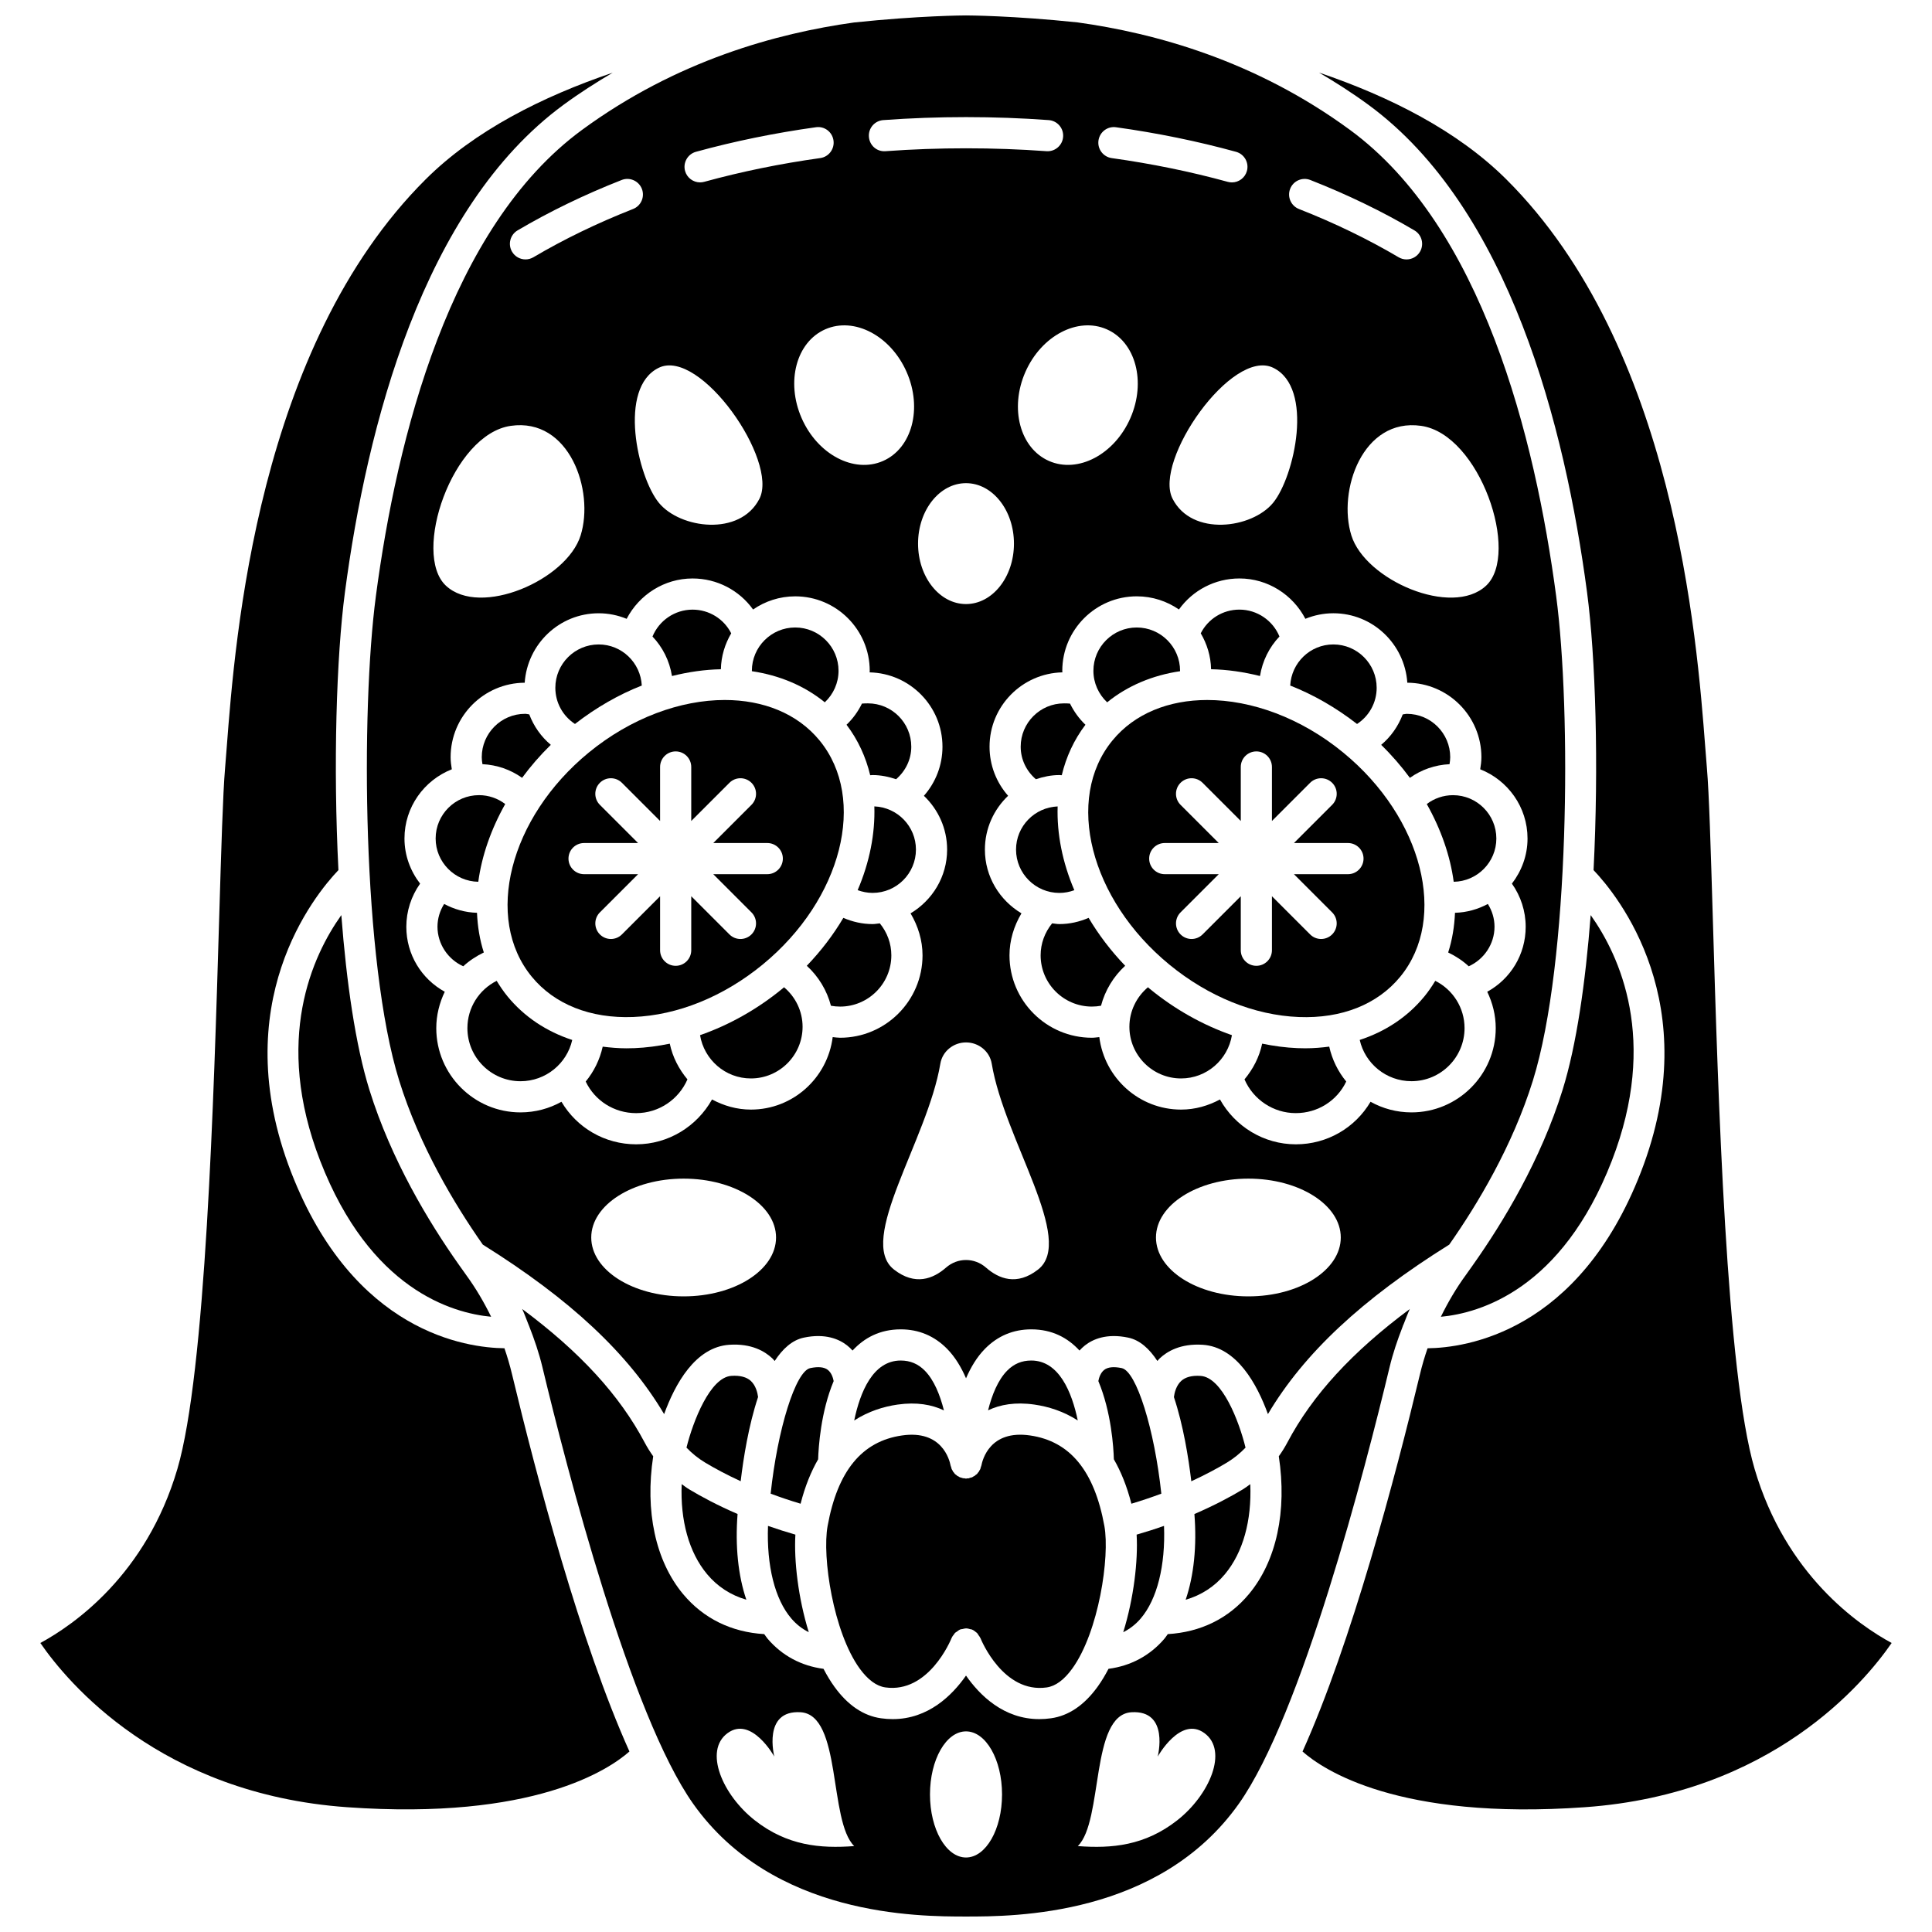 <?xml version="1.0" encoding="UTF-8"?>
<!-- Uploaded to: ICON Repo, www.iconrepo.com, Generator: ICON Repo Mixer Tools -->
<svg width="800px" height="800px" version="1.1" viewBox="144 144 512 512" xmlns="http://www.w3.org/2000/svg">
 <defs>
  <clipPath id="b">
   <path d="m282 490h236v161.9h-236z"/>
  </clipPath>
  <clipPath id="a">
   <path d="m241 148.09h318v370.91h-318z"/>
  </clipPath>
 </defs>
 <path d="m335.04 321.36c0.074-3.477 1.082-6.703 2.738-9.52-1.93-3.82-5.852-6.281-10.242-6.281-4.711 0-8.879 2.898-10.617 7.129 2.691 2.828 4.519 6.441 5.16 10.465 4.375-1.09 8.727-1.715 12.961-1.793z"/>
 <path d="m270.41 385.9c-3.152-0.082-6.086-0.945-8.707-2.344-1.125 1.797-1.766 3.848-1.766 6.039 0 4.562 2.773 8.66 6.832 10.477 1.598-1.477 3.449-2.688 5.449-3.66-1.082-3.344-1.652-6.879-1.809-10.512z"/>
 <path d="m448.22 405.63c-3.066 2.578-4.918 6.375-4.918 10.473 0 7.555 6.141 13.695 13.695 13.695 6.789 0 12.398-4.977 13.477-11.465-7.668-2.676-15.105-6.812-21.82-12.324-0.152-0.121-0.285-0.258-0.434-0.379z"/>
 <path d="m489.98 421.81c-0.703 0-1.414-0.012-2.133-0.043-3.113-0.125-6.242-0.547-9.363-1.188-0.742 3.566-2.43 6.762-4.68 9.465 2.316 5.348 7.625 8.945 13.586 8.945 5.832 0 10.957-3.293 13.375-8.375-2.172-2.644-3.738-5.797-4.504-9.246-2.039 0.262-4.121 0.441-6.281 0.441z"/>
 <path d="m424.75 388.89c-0.66 0-1.285-0.133-1.926-0.195-1.941 2.398-3.047 5.328-3.047 8.477 0 7.488 6.094 13.582 13.582 13.582 0.816 0 1.629-0.078 2.422-0.223 1.07-4.07 3.293-7.742 6.398-10.594-3.812-3.981-7.051-8.25-9.684-12.695-2.438 1.051-5.039 1.648-7.746 1.648z"/>
 <path d="m524.36 403.93c-0.863 1.438-1.812 2.828-2.894 4.148-4.434 5.406-10.297 9.285-17.125 11.516 1.398 6.242 7.008 10.934 13.715 10.934 7.754 0 14.066-6.309 14.066-14.066-0.004-5.41-3.086-10.191-7.762-12.531z"/>
 <path d="m282.36 350.13c2.242-3.043 4.777-5.977 7.609-8.742-2.578-2.156-4.519-4.934-5.711-8.066-0.371-0.039-0.727-0.152-1.102-0.152-6.332 0-11.484 5.152-11.484 11.488 0 0.633 0.082 1.246 0.184 1.855 3.82 0.18 7.445 1.441 10.504 3.617z"/>
 <path d="m296.37 335.86c5.621-4.363 11.609-7.789 17.711-10.184-0.316-6.055-5.297-10.891-11.426-10.891-6.332 0-11.484 5.152-11.484 11.488 0 3.938 1.996 7.492 5.199 9.586z"/>
 <path d="m529.59 385.9c-0.16 3.629-0.73 7.164-1.809 10.516 2.004 0.969 3.852 2.18 5.449 3.66 4.055-1.816 6.832-5.914 6.832-10.477 0-2.188-0.645-4.242-1.766-6.039-2.617 1.395-5.551 2.254-8.707 2.34z"/>
 <path d="m312.14 421.77c-0.719 0.027-1.43 0.043-2.133 0.043-2.16 0-4.242-0.184-6.285-0.441-0.77 3.449-2.328 6.602-4.504 9.246 2.422 5.082 7.543 8.375 13.375 8.375 5.965 0 11.27-3.598 13.586-8.945-2.25-2.703-3.934-5.898-4.68-9.465-3.117 0.641-6.246 1.062-9.359 1.188z"/>
 <path d="m270.75 377.68c0.922-6.879 3.367-13.898 7.137-20.602-1.98-1.512-4.406-2.356-6.953-2.356-6.332 0-11.484 5.152-11.484 11.484-0.004 6.273 5.055 11.371 11.301 11.473z"/>
 <path d="m515.08 402.84c12.711-15.484 5.938-42.129-15.09-59.387-11.262-9.242-24.363-13.945-36.059-13.945-10.141 0-19.227 3.539-25.129 10.734-12.711 15.484-5.938 42.129 15.094 59.387 10.348 8.496 22.527 13.426 34.289 13.891 11.359 0.457 20.879-3.352 26.895-10.68zm-13.855-27.172h-14.316l10.121 10.121c1.613 1.613 1.613 4.223 0 5.84-0.805 0.805-1.863 1.211-2.918 1.211-1.059 0-2.113-0.406-2.918-1.211l-10.117-10.117v14.309c0 2.281-1.848 4.129-4.129 4.129-2.285 0-4.129-1.852-4.129-4.129v-14.312l-10.121 10.121c-0.805 0.805-1.863 1.211-2.918 1.211-1.059 0-2.113-0.406-2.918-1.211-1.613-1.613-1.613-4.223 0-5.84l10.121-10.121h-14.312c-2.285 0-4.129-1.852-4.129-4.129 0-2.281 1.848-4.129 4.129-4.129h14.309l-10.121-10.121c-1.613-1.613-1.613-4.223 0-5.84 1.613-1.613 4.223-1.613 5.84 0l10.121 10.121v-14.312c0-2.281 1.848-4.129 4.129-4.129 2.285 0 4.129 1.852 4.129 4.129v14.309l10.117-10.117c1.613-1.613 4.223-1.613 5.84 0 1.613 1.613 1.613 4.223 0 5.84l-10.121 10.121h14.312c2.285 0 4.129 1.852 4.129 4.129-0.008 2.277-1.848 4.129-4.129 4.129z"/>
 <path d="m278.52 408.08c-1.082-1.32-2.027-2.715-2.894-4.148-4.676 2.34-7.758 7.121-7.758 12.539 0 7.754 6.309 14.066 14.066 14.066 6.707 0 12.312-4.691 13.715-10.934-6.832-2.242-12.691-6.121-17.129-11.523z"/>
 <path d="m375.24 388.89c-2.711 0-5.316-0.598-7.746-1.645-2.629 4.445-5.867 8.715-9.684 12.695 3.106 2.848 5.332 6.519 6.398 10.594 0.793 0.145 1.602 0.223 2.422 0.223 7.488 0 13.582-6.094 13.582-13.582 0-3.152-1.105-6.078-3.047-8.477-0.641 0.059-1.262 0.191-1.926 0.191z"/>
 <path d="m351.34 406.01c-6.715 5.508-14.156 9.648-21.82 12.324 1.074 6.488 6.688 11.465 13.477 11.465 7.555 0 13.695-6.144 13.695-13.695 0-4.098-1.848-7.894-4.918-10.473-0.152 0.117-0.281 0.254-0.434 0.379z"/>
 <path d="m361.2 340.24c-5.902-7.195-14.984-10.734-25.129-10.734-11.695 0-24.797 4.707-36.059 13.945-21.031 17.262-27.801 43.902-15.09 59.387 6.012 7.328 15.551 11.125 26.898 10.676 11.762-0.461 23.938-5.398 34.289-13.891 21.027-17.258 27.801-43.895 15.09-59.383zm-13.863 35.43h-14.312l10.121 10.121c1.613 1.613 1.613 4.223 0 5.84-0.805 0.805-1.863 1.211-2.918 1.211-1.059 0-2.113-0.406-2.918-1.211l-10.121-10.121v14.312c0 2.281-1.848 4.129-4.129 4.129-2.285 0-4.129-1.852-4.129-4.129v-14.309l-10.117 10.117c-0.805 0.805-1.863 1.211-2.918 1.211-1.059 0-2.113-0.406-2.918-1.211-1.613-1.613-1.613-4.223 0-5.84l10.121-10.121h-14.316c-2.285 0-4.129-1.852-4.129-4.129 0-2.281 1.848-4.129 4.129-4.129h14.312l-10.121-10.121c-1.613-1.613-1.613-4.223 0-5.84 1.613-1.613 4.223-1.613 5.84 0l10.117 10.117v-14.309c0-2.281 1.848-4.129 4.129-4.129 2.285 0 4.129 1.852 4.129 4.129v14.312l10.121-10.121c1.613-1.613 4.223-1.613 5.84 0 1.613 1.613 1.613 4.223 0 5.84l-10.121 10.121h14.309c2.285 0 4.129 1.852 4.129 4.129-0.008 2.277-1.844 4.129-4.129 4.129z"/>
 <path d="m428.71 379.91c-3.168-7.387-4.656-14.977-4.426-22.199-6.117 0.25-11.023 5.266-11.023 11.438 0 6.336 5.152 11.484 11.488 11.484 1.371 0 2.699-0.258 3.961-0.723z"/>
 <path d="m528.14 346.52c0.098-0.609 0.184-1.227 0.184-1.855 0-6.336-5.152-11.488-11.484-11.488-0.371 0-0.73 0.117-1.102 0.152-1.195 3.125-3.133 5.91-5.711 8.066 2.832 2.766 5.367 5.699 7.609 8.742 3.062-2.176 6.684-3.438 10.504-3.617z"/>
 <path d="m456.72 321.88c0-0.039 0.012-0.07 0.012-0.105 0-6.336-5.152-11.484-11.484-11.484s-11.484 5.152-11.484 11.484c0 3.203 1.363 6.199 3.641 8.348 5.422-4.41 12.047-7.168 19.316-8.242z"/>
 <path d="m508.83 326.27c0-6.336-5.152-11.488-11.484-11.488-6.129 0-11.109 4.84-11.426 10.895 6.106 2.394 12.09 5.82 17.711 10.184 3.203-2.094 5.199-5.648 5.199-9.59z"/>
 <path d="m424.75 349.4c0.211 0 0.418 0.031 0.629 0.043 1.16-4.844 3.231-9.371 6.273-13.375-1.691-1.617-3.059-3.523-4.086-5.609-0.48-0.039-0.988-0.059-1.586-0.059-6.336 0-11.488 5.152-11.488 11.484 0 3.387 1.52 6.457 4.027 8.621 1.969-0.664 4.035-1.105 6.231-1.105z"/>
 <path d="m477.91 323.15c0.645-4.023 2.473-7.641 5.16-10.469-1.738-4.231-5.906-7.129-10.617-7.129-4.394 0-8.312 2.461-10.242 6.281 1.656 2.816 2.664 6.043 2.738 9.52 4.238 0.082 8.586 0.707 12.961 1.797z"/>
 <path d="m522.11 357.08c3.769 6.703 6.215 13.719 7.137 20.602 6.242-0.098 11.301-5.199 11.301-11.469 0-6.336-5.152-11.484-11.484-11.484-2.547 0-4.977 0.84-6.953 2.352z"/>
 <path d="m342.98 509.96c-1.129-1.031-2.84-1.492-5.137-1.344-5.672 0.359-10.191 12.078-11.918 19.02 1.457 1.523 3.117 2.867 4.953 3.969 2.43 1.461 5.594 3.176 9.41 4.934 0.73-6.168 2.106-14.793 4.609-22.316-0.137-1.105-0.598-3.043-1.918-4.262z"/>
 <path d="m443.83 542.5c2.84-0.852 5.473-1.746 7.934-2.664-1.824-17.066-6.602-32.457-10.492-33.273-2.109-0.441-3.68-0.289-4.648 0.473-1 0.781-1.391 2.141-1.551 2.965 3.434 8.203 4.019 17.555 4.113 20.73 1.852 3.215 3.449 7.086 4.644 11.77z"/>
 <path d="m326.62 538.68c-0.691-0.414-1.312-0.91-1.965-1.371-0.395 9.613 1.902 18.078 6.723 23.852 2.766 3.32 6.305 5.59 10.406 6.777-2.18-6.422-2.977-14.207-2.32-22.711-5.367-2.32-9.664-4.633-12.844-6.547z"/>
 <path d="m378.62 591.18c11.453 1.617 17.309-12.457 17.551-13.062 0.004-0.016 0.02-0.023 0.023-0.039 0.156-0.379 0.41-0.707 0.672-1.023 0.082-0.098 0.129-0.227 0.215-0.312 0.141-0.141 0.336-0.219 0.496-0.34 0.273-0.203 0.531-0.422 0.848-0.555 0.02-0.008 0.027-0.023 0.051-0.031 0.207-0.082 0.422-0.066 0.637-0.117 0.293-0.066 0.578-0.16 0.883-0.16 0.402 0 0.781 0.102 1.16 0.215 0.129 0.039 0.258 0.02 0.383 0.07 0.012 0.004 0.016 0.012 0.027 0.02 0.438 0.176 0.82 0.453 1.176 0.773 0.051 0.047 0.121 0.066 0.164 0.117 0.176 0.172 0.281 0.418 0.426 0.625 0.164 0.234 0.359 0.453 0.465 0.719 0.008 0.02 0.027 0.031 0.039 0.055 0.234 0.59 6.07 14.676 17.539 13.055 2.352-0.332 4.641-2.023 6.805-5.027 6.996-9.691 9.973-29.582 8.492-37.75-2.656-14.621-9.102-22.473-19.703-24.004-10.617-1.535-12.602 6.418-12.906 8.027-0.008 0.039-0.031 0.062-0.043 0.098-0.027 0.148-0.094 0.281-0.141 0.426-0.039 0.113-0.039 0.23-0.078 0.336-0.062 0.152-0.168 0.273-0.25 0.418-0.051 0.09-0.078 0.195-0.137 0.277-0.082 0.125-0.191 0.219-0.285 0.336-0.07 0.082-0.105 0.191-0.188 0.27-0.125 0.125-0.281 0.203-0.418 0.309-0.07 0.059-0.125 0.133-0.199 0.188-0.129 0.086-0.27 0.141-0.406 0.215-0.102 0.059-0.188 0.141-0.297 0.191-0.145 0.062-0.312 0.066-0.465 0.113-0.102 0.027-0.191 0.082-0.297 0.105-0.062 0.012-0.105 0.055-0.168 0.066-0.117 0.02-0.219-0.02-0.332-0.008-0.102 0.008-0.195 0.066-0.301 0.066-0.02 0-0.039-0.012-0.059-0.012-0.02 0-0.043 0.012-0.062 0.012-0.145-0.004-0.266-0.07-0.402-0.086-0.09-0.008-0.172 0.02-0.266 0.008-0.016-0.004-0.023-0.012-0.043-0.016-0.199-0.039-0.371-0.113-0.559-0.176-0.09-0.027-0.199-0.027-0.285-0.062-0.133-0.059-0.234-0.156-0.359-0.227-0.027-0.016-0.059-0.023-0.086-0.039-0.066-0.039-0.145-0.055-0.207-0.09-0.129-0.086-0.23-0.199-0.352-0.297-0.113-0.09-0.242-0.156-0.344-0.262-0.012-0.012-0.016-0.027-0.027-0.043-0.078-0.082-0.121-0.191-0.191-0.277-0.07-0.086-0.16-0.148-0.223-0.242-0.07-0.102-0.113-0.223-0.172-0.336-0.078-0.141-0.176-0.262-0.238-0.41-0.043-0.102-0.039-0.223-0.074-0.332-0.047-0.145-0.113-0.273-0.141-0.422-0.008-0.031-0.031-0.062-0.039-0.094-0.309-1.617-2.336-9.562-12.902-8.023-10.605 1.531-17.055 9.383-19.707 24.004-1.484 8.168 1.492 28.055 8.492 37.75 2.172 2.988 4.461 4.68 6.809 5.012z"/>
 <path d="m418.15 516.23c3.633 0.523 7.644 1.746 11.469 4.207-1.562-7.488-4.953-15.883-12.328-15.883-2.512 0-4.602 0.875-6.379 2.68-2.461 2.5-4.035 6.441-5.062 10.516 3.176-1.52 7.207-2.258 12.301-1.52z"/>
 <path d="m394.15 517.77c-1.027-4.074-2.606-8.031-5.07-10.535-1.781-1.805-3.871-2.68-6.379-2.68-7.375 0-10.766 8.398-12.328 15.883 3.824-2.461 7.832-3.684 11.473-4.207 5.094-0.73 9.125 0.016 12.305 1.539z"/>
 <path d="m452.48 548.38c-2.269 0.801-4.711 1.574-7.262 2.312 0.395 6.883-0.727 16.773-3.547 25.859 1.723-0.867 3.262-2.043 4.613-3.613 4.398-5.133 6.594-14.09 6.195-24.559z"/>
 <path d="m375.71 357.7c0.23 7.223-1.258 14.812-4.426 22.199 1.258 0.461 2.59 0.727 3.961 0.727 6.336 0 11.488-5.152 11.488-11.484-0.004-6.172-4.906-11.188-11.023-11.441z"/>
 <g clip-path="url(#b)">
  <path d="m515.68 495.67c0.098-0.262 0.164-0.531 0.309-0.766 0.535-1.34 1.02-2.699 1.629-4.004-15.316 11.379-25.824 22.84-32.445 35.359-0.676 1.277-1.438 2.5-2.277 3.668 2.215 14.531-0.602 27.75-7.926 36.531-5.398 6.473-12.805 10.082-21.496 10.598-0.312 0.414-0.59 0.871-0.922 1.254-3.824 4.457-8.895 7.172-14.789 7.945-0.879 1.691-1.836 3.293-2.883 4.738-3.531 4.894-7.684 7.711-12.344 8.367-1.074 0.152-2.113 0.223-3.117 0.223-9.422 0-15.762-6.297-19.418-11.535-3.66 5.231-9.996 11.531-19.422 11.535-1.004 0-2.039-0.074-3.117-0.223-4.652-0.66-8.809-3.473-12.34-8.367-1.043-1.445-2.004-3.043-2.883-4.738-5.894-0.773-10.965-3.484-14.789-7.945-0.332-0.387-0.605-0.844-0.922-1.254-8.688-0.516-16.098-4.129-21.496-10.598-7.328-8.793-10.145-22.031-7.926-36.531-0.84-1.164-1.598-2.391-2.277-3.668-6.625-12.516-17.133-23.984-32.445-35.363 0.617 1.324 1.105 2.703 1.648 4.062 0.082 0.137 0.113 0.301 0.184 0.449 1.391 3.535 2.625 7.141 3.523 10.875 6.469 26.973 23.316 92.246 39.969 115.75 21.168 29.867 59.652 29.867 72.293 29.867s51.125 0 72.293-29.871c16.656-23.5 33.5-88.773 39.969-115.75 0.875-3.637 2.074-7.152 3.418-10.609zm-171.65 130.73c-8.566-6.723-13.582-18.426-7.223-23.098s12.398 6.215 12.398 6.215-3.203-12.371 6.949-11.758c10.977 0.664 7.406 28.789 14.219 35.469-8.996 0.691-17.777-0.105-26.344-6.828zm55.973 9.855c-5.273 0-9.547-7.484-9.547-16.711 0-9.23 4.273-16.711 9.547-16.711 5.273 0 9.547 7.484 9.547 16.711 0.004 9.227-4.273 16.711-9.547 16.711zm55.977-9.855c-8.566 6.723-17.348 7.519-26.348 6.832 6.812-6.676 3.242-34.805 14.219-35.469 10.156-0.617 6.949 11.758 6.949 11.758s6.039-10.887 12.398-6.215c6.363 4.668 1.348 16.371-7.219 23.094z"/>
 </g>
 <path d="m608.99 533.29c-7.488-25.488-9.652-98.027-11.078-146.03-0.551-18.43-0.984-32.988-1.559-39.648-0.141-1.629-0.285-3.527-0.449-5.676-2.227-28.992-8.137-106.01-52.707-150.4-12.938-12.883-30.859-21.926-49.641-28.301 4.387 2.582 8.766 5.367 13.113 8.555 37.348 27.398 52.105 85.348 57.91 129.13 2.281 17.219 3.133 45.953 1.73 73.672 6.25 6.551 29.898 35.324 12.535 80.059-16.512 42.504-46.508 46.543-56.527 46.656-0.781 2.262-1.457 4.562-2.019 6.914-6.508 27.141-18.133 71.129-31.113 99.949 5.371 4.754 25.273 18.301 74.844 14.758 49.5-3.516 74.078-33.055 81.277-43.52-8.785-4.754-28.066-18.027-36.316-46.117z"/>
 <path d="m277.68 501.3c-10.023-0.113-40.02-4.144-56.527-46.656-17.363-44.734 6.285-73.512 12.535-80.059-1.406-27.715-0.555-56.453 1.73-73.672 5.801-43.785 20.562-101.73 57.91-129.13 4.328-3.176 8.695-5.953 13.07-8.531-18.77 6.375-36.676 15.41-49.602 28.285-44.57 44.391-50.477 121.4-52.703 150.4-0.164 2.148-0.309 4.047-0.449 5.676-0.574 6.66-1.008 21.219-1.559 39.648-1.43 48.004-3.59 120.54-11.078 146.03-8.254 28.086-27.531 41.359-36.316 46.117 7.203 10.465 31.773 40.008 81.277 43.52 49.504 3.516 69.422-9.984 74.84-14.766-12.977-28.824-24.602-72.805-31.109-99.945-0.562-2.352-1.242-4.656-2.019-6.918z"/>
 <path d="m265.7 479.3c-0.039-0.051-0.07-0.098-0.105-0.148-7.973-11.289-17.906-27.723-23.699-46.332-3.68-11.832-6.07-28.465-7.441-46.309-7.609 10.688-18.07 33.004-5.59 65.145 13.215 34.031 34.914 40.324 45.289 41.297-1.891-3.856-4.07-7.586-6.641-11.102-0.582-0.797-1.207-1.695-1.812-2.551z"/>
 <path d="m364.93 510c-0.164-0.852-0.566-2.215-1.578-2.988-0.961-0.738-2.523-0.891-4.625-0.449-3.898 0.812-8.691 16.273-10.496 33.273 2.461 0.918 5.09 1.812 7.934 2.664 1.195-4.688 2.793-8.555 4.648-11.77 0.102-3.176 0.684-12.527 4.117-20.73z"/>
 <path d="m375.24 349.4c2.188 0 4.262 0.441 6.231 1.102 2.512-2.164 4.027-5.234 4.027-8.621 0-6.336-5.152-11.484-11.488-11.484-0.598 0-1.105 0.02-1.586 0.059-1.023 2.086-2.391 3.992-4.086 5.609 3.043 4.004 5.113 8.531 6.273 13.375 0.215-0.004 0.418-0.039 0.629-0.039z"/>
 <path d="m534.3 479.3c-0.605 0.859-1.23 1.754-1.812 2.551-2.574 3.519-4.754 7.246-6.644 11.109 10.367-0.965 32.074-7.25 45.293-41.305 12.48-32.141 2.016-54.457-5.59-65.145-1.371 17.844-3.758 34.477-7.441 46.309-5.793 18.609-15.723 35.043-23.699 46.328-0.039 0.051-0.07 0.102-0.105 0.152z"/>
 <path d="m362.58 330.12c2.281-2.148 3.641-5.144 3.641-8.348 0-6.336-5.152-11.484-11.484-11.484s-11.484 5.152-11.484 11.484c0 0.039 0.012 0.07 0.012 0.105 7.273 1.078 13.898 3.836 19.316 8.242z"/>
 <g clip-path="url(#a)">
  <path d="m243.61 302c-4.016 30.312-3.598 96.969 6.172 128.36 5.387 17.301 14.621 32.719 22.168 43.477 23.172 14.473 38.539 28.871 48.051 44.918 2.848-7.859 8.219-17.801 17.32-18.379 5.836-0.379 9.379 1.746 11.344 3.598 0.238 0.223 0.418 0.465 0.633 0.703 2.109-3.234 4.652-5.551 7.738-6.195 5.738-1.207 9.391 0.449 11.438 2.051 0.551 0.43 1.027 0.891 1.461 1.375 3.098-3.356 7.223-5.617 12.777-5.617 4.777 0 8.906 1.734 12.273 5.152 2.144 2.176 3.762 4.906 5.023 7.82 1.258-2.91 2.879-5.644 5.023-7.82 3.363-3.418 7.492-5.152 12.273-5.152 5.551 0 9.68 2.258 12.777 5.617 0.43-0.484 0.914-0.945 1.461-1.375 2.043-1.602 5.695-3.258 11.438-2.051 3.086 0.645 5.629 2.961 7.738 6.195 0.215-0.23 0.391-0.48 0.633-0.703 1.961-1.848 5.508-3.965 11.344-3.598 9.105 0.578 14.473 10.527 17.32 18.375 9.516-16.047 24.879-30.438 48.051-44.914 7.543-10.758 16.781-26.176 22.168-43.477 9.77-31.398 10.188-98.055 6.172-128.36-5.606-42.191-19.621-97.875-54.625-123.56-25.176-18.473-51.836-25.68-72.246-28.508-17.125-1.789-28.996-1.844-29.516-1.844h-0.02-0.02c-0.48 0-12.426 0.055-29.664 1.871-20.387 2.84-46.977 10.051-72.094 28.48-35.008 25.684-49.02 81.367-54.613 123.56zm35.766-45.148c15.539-2.223 22.195 17.203 18.496 29.043-3.699 11.84-26.641 21.789-35.699 13.316-9.062-8.469 1.664-40.145 17.203-42.359zm45.797 230.7c-13.523 0-24.488-6.984-24.488-15.602s10.965-15.602 24.488-15.602c13.523 0 24.488 6.984 24.488 15.602s-10.965 15.602-24.488 15.602zm41.465-68.539c-0.66 0-1.309-0.105-1.965-0.168-1.371 10.801-10.512 19.207-21.676 19.207-3.742 0-7.215-1.027-10.301-2.684-4.012 7.172-11.613 11.887-20.098 11.887-8.355 0-15.734-4.394-19.805-11.277-3.219 1.789-6.914 2.816-10.852 2.816-12.309 0-22.324-10.016-22.324-22.324 0-3.441 0.84-6.699 2.25-9.645-6.164-3.398-10.188-9.852-10.188-17.223 0-4.117 1.301-8.113 3.652-11.43-2.559-3.328-4.141-7.445-4.141-11.961 0-8.34 5.215-15.449 12.543-18.34-0.172-1.059-0.316-2.121-0.316-3.207 0-10.852 8.797-19.672 19.633-19.734 0.703-10.254 9.18-18.406 19.605-18.406 2.625 0 5.121 0.535 7.414 1.469 3.332-6.398 9.977-10.691 17.469-10.691 6.504 0 12.402 3.156 16.035 8.223 3.18-2.191 7.023-3.488 11.172-3.488 10.891 0 19.742 8.859 19.742 19.742 0 0.137-0.023 0.27-0.027 0.406 10.68 0.242 19.305 8.965 19.305 19.699 0 4.898-1.797 9.465-4.922 13.012 3.773 3.598 6.152 8.645 6.152 14.254 0 7.199-3.914 13.445-9.688 16.898 1.996 3.356 3.172 7.176 3.172 11.129 0 12.035-9.801 21.836-21.844 21.836zm20.656-130.95c0-8.844 5.691-16.02 12.707-16.02s12.707 7.172 12.707 16.02c0 8.844-5.691 16.02-12.707 16.02s-12.707-7.172-12.707-16.02zm31.777 192.4c-5.582 4.34-10.371 2.445-13.746-0.516-3.09-2.711-7.555-2.711-10.641 0-3.383 2.961-8.164 4.856-13.746 0.516-9.996-7.769 8.875-34.328 12.262-54.578 0.551-3.289 3.481-5.633 6.809-5.633s6.262 2.344 6.809 5.633c3.379 20.246 22.254 46.809 12.254 54.578zm55.762 7.09c-13.523 0-24.488-6.984-24.488-15.602s10.965-15.602 24.488-15.602 24.488 6.984 24.488 15.602-10.965 15.602-24.488 15.602zm73.98-121.34c0 4.512-1.582 8.629-4.141 11.961 2.352 3.316 3.652 7.312 3.652 11.43 0 7.375-4.019 13.828-10.188 17.223 1.414 2.945 2.25 6.203 2.25 9.645 0 12.309-10.016 22.324-22.324 22.324-3.941 0-7.637-1.027-10.852-2.816-4.07 6.883-11.453 11.277-19.805 11.277-8.484 0-16.09-4.711-20.098-11.887-3.086 1.656-6.559 2.684-10.301 2.684-11.168 0-20.305-8.406-21.676-19.207-0.656 0.059-1.301 0.168-1.965 0.168-12.043 0-21.84-9.801-21.84-21.84 0-3.957 1.176-7.777 3.172-11.129-5.773-3.449-9.688-9.695-9.688-16.898 0-5.613 2.379-10.66 6.152-14.254-3.125-3.547-4.922-8.113-4.922-13.012 0-10.734 8.625-19.457 19.305-19.699-0.004-0.137-0.027-0.27-0.027-0.406 0-10.887 8.859-19.742 19.742-19.742 4.144 0 7.992 1.297 11.172 3.488 3.633-5.07 9.531-8.223 16.035-8.223 7.492 0 14.141 4.293 17.469 10.691 2.293-0.934 4.789-1.469 7.414-1.469 10.43 0 18.906 8.152 19.605 18.406 10.836 0.062 19.633 8.883 19.633 19.734 0 1.09-0.145 2.152-0.316 3.207 7.324 2.894 12.539 10 12.539 18.344zm-10.984-66.996c-9.062 8.465-32.004-1.477-35.699-13.316-3.699-11.84 2.961-31.262 18.496-29.043 15.539 2.215 26.27 33.895 17.203 42.359zm-51.922-105.18c0.828-2.125 3.231-3.168 5.352-2.332 9.832 3.859 19.113 8.355 27.59 13.359 1.965 1.16 2.613 3.691 1.457 5.656-0.773 1.305-2.152 2.031-3.559 2.031-0.715 0-1.438-0.184-2.098-0.574-8.098-4.781-16.98-9.086-26.406-12.785-2.125-0.836-3.168-3.234-2.336-5.356zm-4.504 47.422c10.949 5.285 5.617 28.898 0 35.773-5.617 6.871-21.523 9.012-26.66-1.059-5.137-10.066 15.719-40.004 26.66-34.715zm-41.633-63.734c10.914 1.52 21.605 3.707 31.789 6.508 2.199 0.602 3.492 2.879 2.887 5.074-0.504 1.832-2.164 3.035-3.977 3.035-0.363 0-0.734-0.051-1.098-0.148-9.84-2.703-20.184-4.82-30.742-6.293-2.258-0.312-3.836-2.398-3.523-4.656 0.32-2.258 2.383-3.848 4.664-3.519zm-2.488 53.535c7.688 3.367 10.5 13.91 6.281 23.547-4.219 9.637-13.871 14.727-21.562 11.359-7.688-3.367-10.5-13.91-6.281-23.547 4.223-9.637 13.875-14.723 21.562-11.359zm-59.203-55.43c14.352-1.055 29.508-1.055 43.844 0 2.277 0.168 3.984 2.148 3.816 4.422-0.156 2.172-1.973 3.828-4.113 3.828-0.098 0-0.203-0.004-0.305-0.012-13.938-1.02-28.688-1.02-42.633 0-2.324 0.191-4.254-1.539-4.418-3.816-0.18-2.273 1.531-4.258 3.809-4.422zm6.203 66.793c4.219 9.637 1.406 20.18-6.281 23.547-7.688 3.367-17.34-1.723-21.562-11.359-4.219-9.637-1.406-20.18 6.281-23.547 7.691-3.367 17.344 1.719 21.562 11.359zm-55.84-58.395c10.184-2.801 20.879-4.988 31.789-6.508 2.262-0.336 4.344 1.258 4.656 3.519 0.312 2.258-1.262 4.344-3.523 4.656-10.559 1.469-20.902 3.59-30.742 6.293-0.363 0.098-0.734 0.148-1.098 0.148-1.809 0-3.473-1.207-3.977-3.035-0.594-2.195 0.695-4.465 2.894-5.074zm-9.844 57.23c10.949-5.285 31.797 24.645 26.66 34.719-5.137 10.066-21.043 7.93-26.66 1.059-5.617-6.875-10.941-30.488 0-35.777zm-4.5-47.422c0.836 2.121-0.211 4.523-2.332 5.352-9.418 3.699-18.305 8.004-26.406 12.785-0.66 0.387-1.383 0.574-2.098 0.574-1.414 0-2.793-0.727-3.559-2.031-1.156-1.965-0.508-4.492 1.457-5.656 8.477-5 17.758-9.5 27.59-13.359 2.098-0.832 4.512 0.211 5.348 2.336z"/>
 </g>
 <path d="m468.62 561.17c4.812-5.769 7.117-14.223 6.719-23.852-0.652 0.461-1.277 0.957-1.961 1.371-3.18 1.918-7.473 4.223-12.848 6.547 0.668 8.477-0.129 16.27-2.316 22.711 4.102-1.191 7.641-3.457 10.406-6.777z"/>
 <path d="m474.08 527.64c-1.734-7.047-6.195-18.652-11.922-19.012-2.285-0.152-4.012 0.309-5.137 1.344-1.324 1.223-1.789 3.16-1.922 4.269 2.496 7.504 3.871 16.102 4.609 22.312 3.82-1.762 6.988-3.477 9.414-4.938 1.836-1.113 3.492-2.449 4.957-3.977z"/>
 <path d="m347.53 548.38c-0.395 10.52 1.801 19.438 6.191 24.555 1.348 1.57 2.891 2.75 4.613 3.613-2.816-9.086-3.945-18.977-3.547-25.859-2.551-0.738-4.988-1.508-7.258-2.309z"/>
</svg>